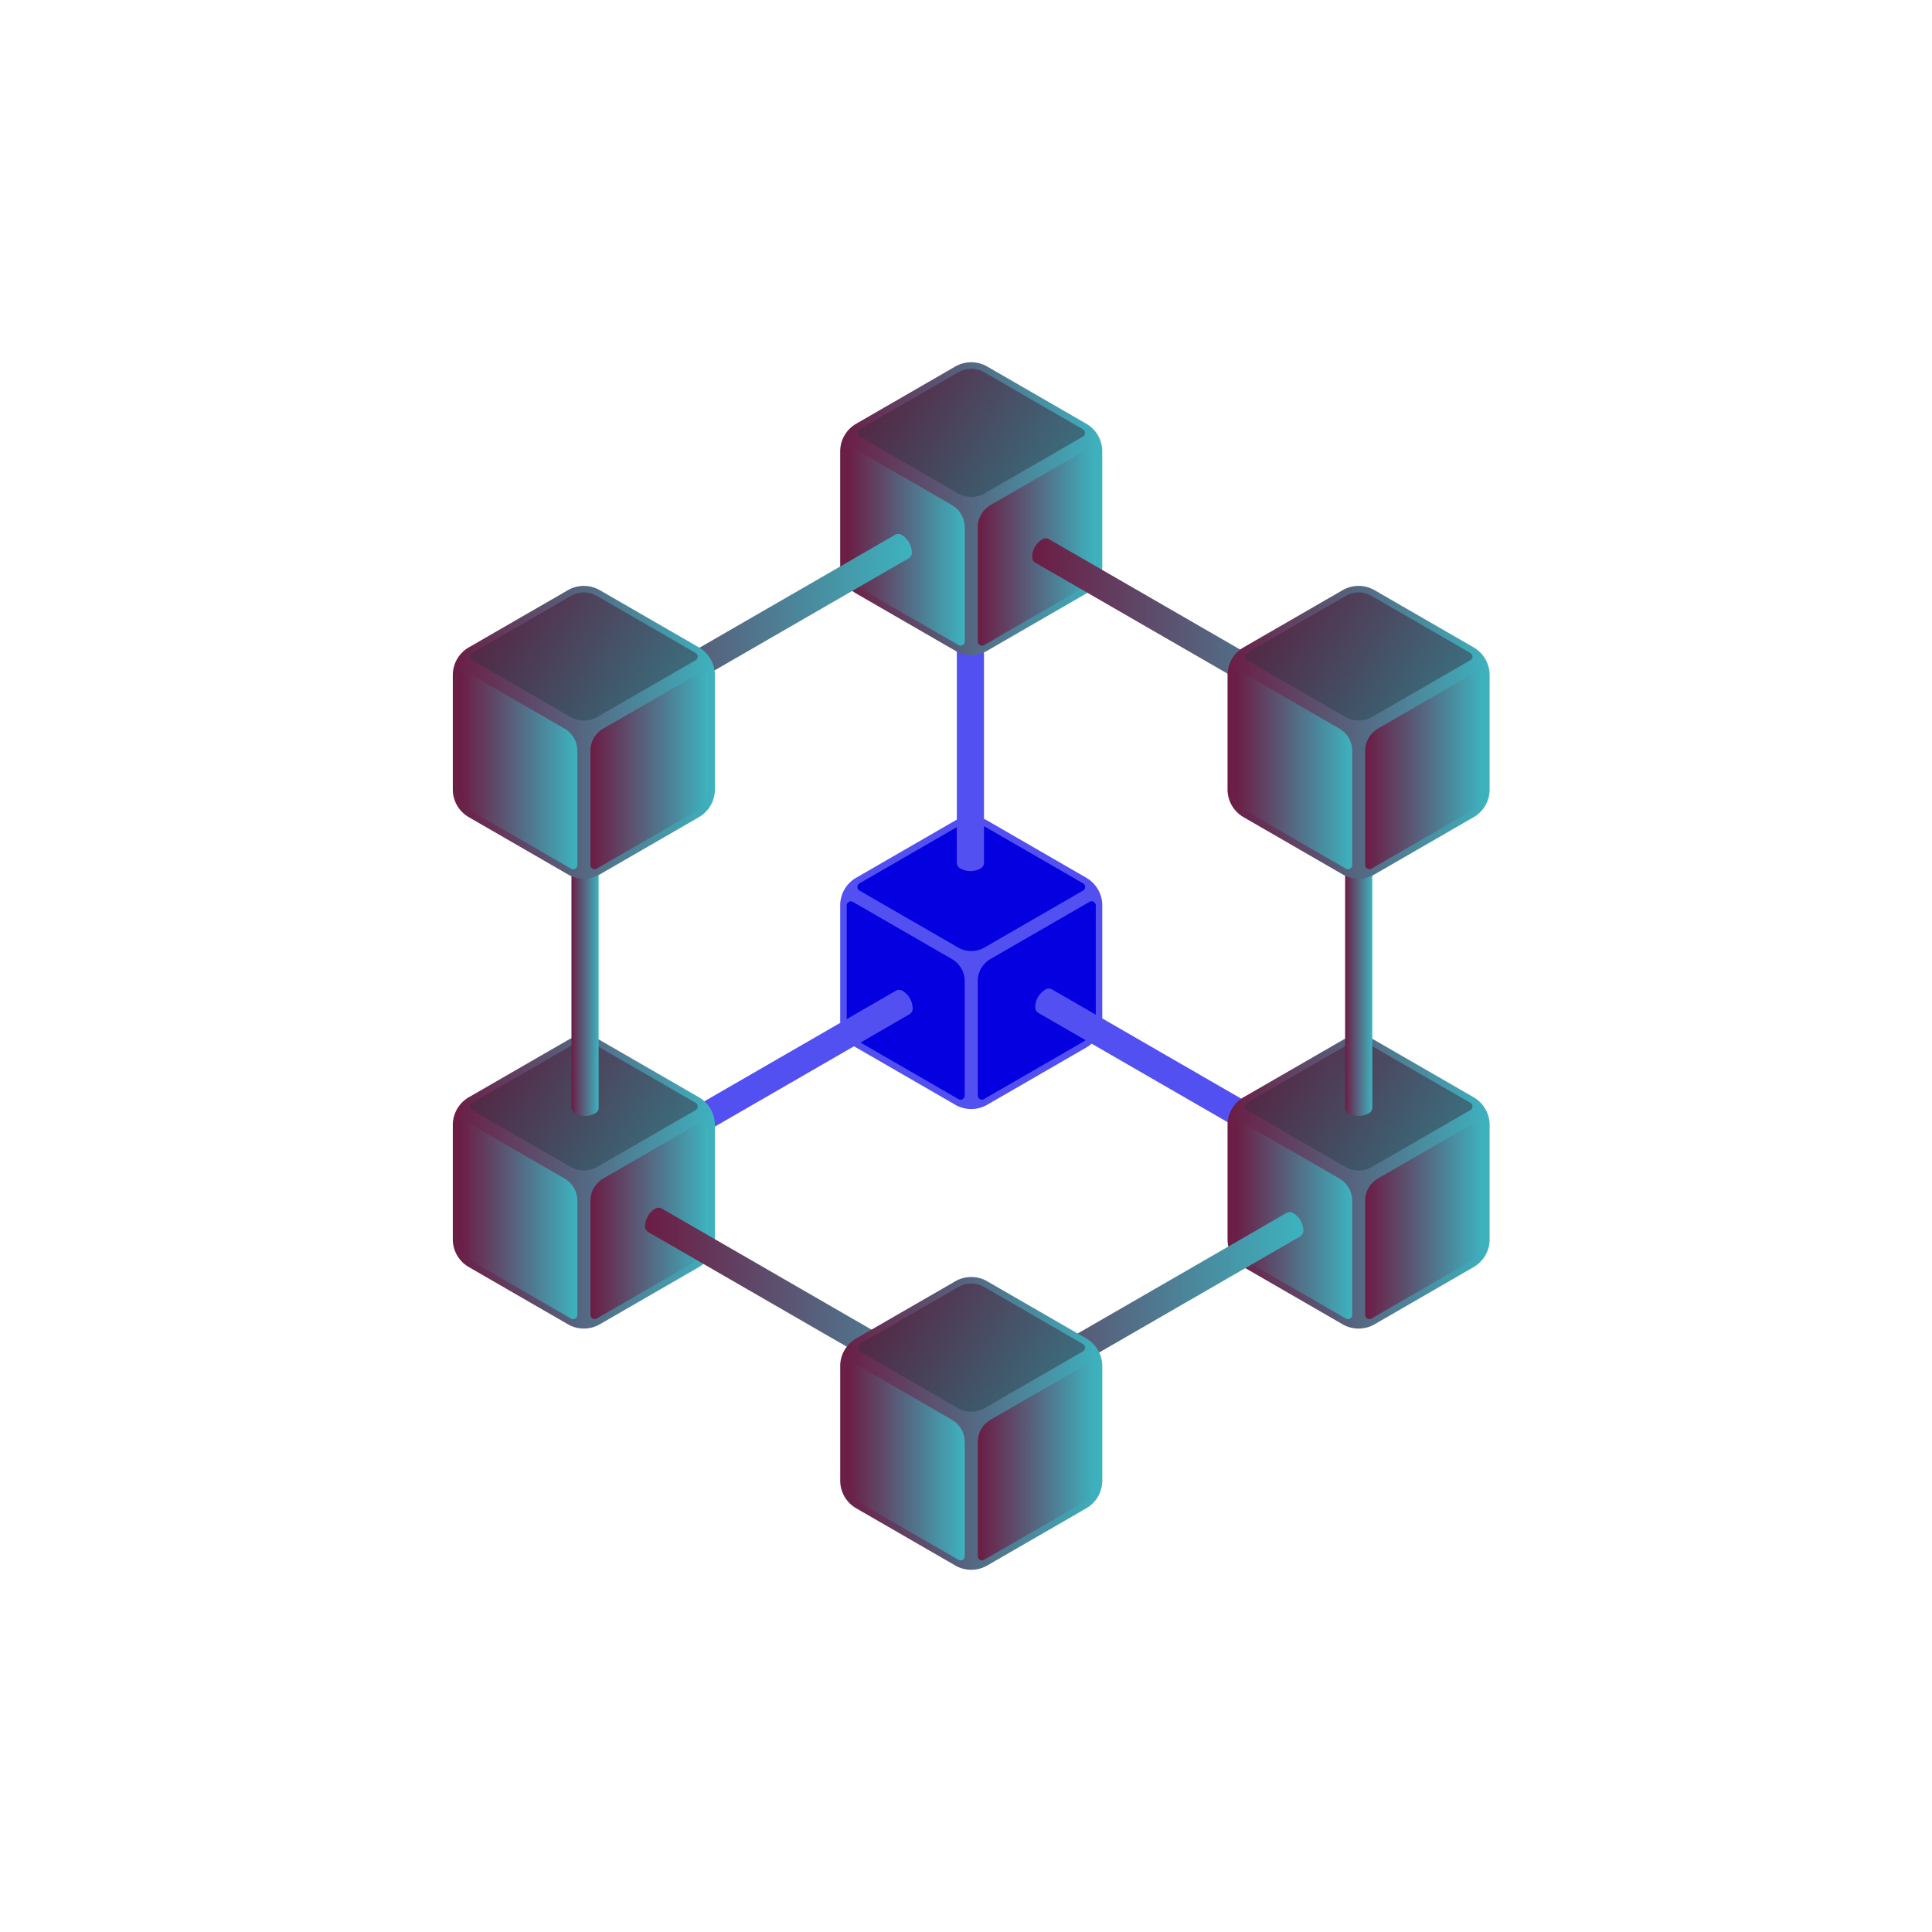 <svg xmlns="http://www.w3.org/2000/svg" xmlns:xlink="http://www.w3.org/1999/xlink" width="64" height="64" fill="none" xmlns:v="https://vecta.io/nano"><style><![CDATA[.B{fill-opacity:.5}.C{fill:#5350f2}]]></style><path d="M27.832 29.994c0-.186.049-.369.142-.53a1.06 1.06 0 0 1 .388-.388l3.281-1.895c.161-.093.344-.142.53-.142s.369.049.53.142l3.281 1.895a1.06 1.06 0 0 1 .388.388c.093.161.142.344.142.53v3.789c0 .186-.049.369-.142.53s-.227.295-.388.388l-3.281 1.895c-.161.093-.344.142-.53.142s-.369-.049-.53-.142l-3.281-1.895c-.161-.093-.295-.227-.388-.388s-.142-.344-.142-.53v-3.789z" class="C"/><path d="M28.471 29.263l3.281-1.895a.85.85 0 0 1 .845 0l3.281 1.895c.021.012.038.029.05.05a.14.14 0 0 1 .018.069.14.14 0 0 1-.018.069c-.012.021-.029.038-.05.05l-3.281 1.895c-.129.071-.275.108-.422.108s-.293-.037-.422-.108l-3.281-1.895c-.021-.012-.038-.029-.05-.05a.14.14 0 0 1-.018-.069.14.14 0 0 1 .018-.069c.012-.021.029-.038.05-.05zm3.486 7.027c0 .037-.015.072-.041.098s-.061.04-.097.041c-.024 0-.048-.007-.068-.019l-3.281-1.894a.85.85 0 0 1-.309-.309c-.074-.128-.113-.274-.113-.422v-3.789c0-.037.015-.072.041-.097s.061-.04.097-.041c.024 0 .048.007.068.019l3.281 1.894a.85.85 0 0 1 .309.309c.074.128.113.274.114.422v3.789zm4.343-2.507c0 .148-.039.294-.114.422s-.181.235-.309.309l-3.281 1.894c-.021.012-.044.019-.068.019-.036 0-.072-.015-.097-.041s-.04-.061-.041-.098v-3.789a.85.85 0 0 1 .422-.731l3.281-1.894c.021-.012.044-.019.068-.019.036 0 .072.015.097.041s.041.061.041.097v3.789z" fill="#0500df"/><path d="M32.596 19.669v8.927c-.004.039-.018.077-.041.109s-.054.058-.09.074c-.099.05-.208.076-.318.076a.7.7 0 0 1-.318-.076c-.037-.016-.068-.042-.092-.075s-.037-.071-.041-.111v-8.926l.9.002z" class="C"/><path d="M32.463 19.484c.039.013.072.038.096.07s.037.072.037.113-.012.08-.036.114-.057.058-.095.072a.7.7 0 0 1-.637 0c-.038-.013-.072-.038-.096-.07s-.037-.072-.037-.113.012-.08.036-.114.057-.058.095-.072a.7.7 0 0 1 .637 0z" fill="url(#A)"/><path d="M17.602 39.79l12.089-6.979c.036-.017.075-.023.115-.019s.077.018.109.041a.7.7 0 0 1 .318.551c.004.04-.002.08-.019.117s-.043.068-.075.091L18.05 40.571l-.448-.781z" class="C"/><path d="M17.508 39.998a.19.19 0 0 1 .319-.186.7.7 0 0 1 .318.551.19.19 0 0 1-.318.186.7.7 0 0 1-.225-.237c-.055-.096-.087-.204-.093-.314z" fill="url(#B)"/><path d="M15 37.266a1.06 1.06 0 0 1 .53-.918l3.281-1.894a1.06 1.06 0 0 1 .53-.142c.186 0 .369.049.53.142l3.281 1.894a1.06 1.06 0 0 1 .388.388c.093.161.142.344.142.53v3.789c0 .186-.049.369-.142.53s-.227.295-.388.388l-3.281 1.895c-.161.093-.344.142-.53.142s-.369-.049-.53-.142l-3.281-1.895a1.06 1.06 0 0 1-.388-.388c-.093-.161-.142-.344-.142-.53v-3.789z" fill="url(#C)"/><use xlink:href="#m" fill="url(#D)" class="B"/><path d="M19.125 43.561c0 .037-.015.072-.041.097s-.061.041-.097.041c-.024 0-.048-.007-.068-.019l-3.281-1.894c-.128-.074-.235-.181-.309-.309s-.113-.274-.113-.422v-3.789c0-.036.015-.071.041-.097a.14.14 0 0 1 .097-.041c.024 0 .048.006.068.019l3.281 1.894c.128.074.235.181.309.309a.85.85 0 0 1 .113.422v3.789z" fill="url(#E)"/><path d="M23.468 41.054c0 .148-.039.294-.113.422s-.181.235-.309.309l-3.281 1.894c-.021.012-.044.019-.068.019-.037 0-.072-.015-.097-.041s-.04-.061-.041-.097v-3.789c0-.148.039-.294.113-.422s.181-.235.309-.309l3.281-1.894c.021-.012.044-.019.068-.019.037 0 .071.015.097.041s.04.061.041.097v3.789z" fill="url(#F)"/><path d="M34 47.007l-12.089-6.979c-.036-.017-.076-.023-.115-.02s-.077.018-.109.041a.7.7 0 0 0-.225.237c-.055.096-.087.203-.093.314-.004.04.002.08.019.117s.043.068.076.091l12.089 6.98.448-.781h0z" fill="url(#G)"/><path d="M34.094 47.215c0-.204-.143-.287-.318-.186a.7.7 0 0 0-.319.551.19.19 0 0 0 .319.186.7.7 0 0 0 .318-.551z" fill="url(#H)"/><path d="M46.925 39.747l-12.089-6.979c-.036-.016-.075-.023-.115-.019s-.077.018-.109.041a.7.7 0 0 0-.318.551c-.004.04.002.08.019.117s.043.068.075.091l12.089 6.979.448-.781z" class="C"/><path d="M47.02 39.954c0-.204-.142-.287-.318-.186a.7.7 0 0 0-.319.551.19.19 0 0 0 .319.186.7.7 0 0 0 .318-.551z" fill="url(#I)"/><path d="M40.664 37.266c0-.186.049-.369.142-.53s.227-.295.388-.388l3.281-1.894c.161-.093.344-.142.53-.142a1.06 1.06 0 0 1 .53.142l3.281 1.894c.161.093.295.227.388.388s.142.344.142.53v3.789a1.06 1.06 0 0 1-.53.919l-3.281 1.895c-.161.093-.344.142-.53.142s-.369-.049-.53-.142l-3.281-1.895c-.161-.093-.295-.227-.388-.388s-.142-.344-.142-.53v-3.789z" fill="url(#J)"/><use xlink:href="#m" x="25.664" fill="url(#D)" class="B"/><path d="M44.793 43.561c0 .037-.015.072-.041.097s-.061.041-.097.041c-.024 0-.048-.007-.068-.019l-3.281-1.894c-.128-.074-.235-.181-.309-.309s-.113-.274-.113-.422v-3.789c0-.036.015-.071.041-.097s.061-.04.097-.041c.024 0 .048.007.068.019l3.281 1.894c.128.074.235.181.309.309s.113.274.114.422v3.789z" fill="url(#K)"/><path d="M49.132 41.054c0 .148-.039.294-.113.422s-.181.235-.309.309l-3.281 1.894c-.021.012-.044.019-.068.019-.037 0-.072-.015-.097-.041s-.041-.061-.041-.098v-3.789c0-.148.039-.294.113-.422s.181-.235.309-.309l3.281-1.894c.021-.012.044-.019.068-.019.036 0 .071.015.097.041s.04.061.041.097v3.789z" fill="url(#L)"/><path d="M30.543 47.151l12.089-6.979c.036-.017.076-.023.115-.019s.077.018.109.041a.7.7 0 0 1 .319.551c.004.04-.002.08-.019.117s-.043.068-.075.091l-12.089 6.979-.448-.781h0z" fill="url(#M)"/><path d="M30.449 47.359c0-.204.143-.287.319-.186a.7.7 0 0 1 .318.551.19.19 0 0 1-.318.186.7.7 0 0 1-.319-.551h0z" fill="url(#N)" class="B"/><path d="M27.832 45.257c0-.186.049-.369.142-.53a1.06 1.06 0 0 1 .388-.388l3.281-1.894a1.06 1.06 0 0 1 1.061 0l3.281 1.894a1.06 1.06 0 0 1 .388.388c.093.161.142.344.142.53v3.789c0 .186-.049.369-.142.53s-.227.295-.388.388l-3.281 1.895c-.161.093-.344.142-.53.142s-.369-.049-.53-.142l-3.281-1.895c-.161-.093-.295-.227-.388-.388s-.142-.344-.142-.53v-3.789z" fill="url(#O)"/><path d="M28.471 44.525l3.281-1.895c.128-.074.274-.113.422-.113s.294.039.422.113l3.281 1.895c.021.012.038.029.05.05s.019.045.019.069-.006.048-.019.069-.029.038-.05.05l-3.281 1.895c-.129.071-.275.108-.422.108s-.293-.037-.422-.108l-3.281-1.895c-.021-.012-.038-.029-.05-.05s-.018-.045-.018-.069.006-.048.018-.069.029-.038.05-.05z" fill="url(#P)" class="B"/><path d="M31.957 51.552c0 .037-.015.072-.041.097s-.061.041-.097.041c-.024 0-.048-.007-.068-.019l-3.281-1.895c-.128-.074-.235-.181-.309-.309s-.113-.274-.113-.422v-3.789c0-.036.015-.071.041-.097s.061-.04.097-.041c.024 0 .048.007.068.019l3.281 1.895c.128.074.235.181.309.309s.113.274.114.422v3.789z" fill="url(#Q)"/><path d="M36.3 49.046c0 .148-.039.294-.113.422a.85.85 0 0 1-.309.309l-3.281 1.894c-.021.012-.044.019-.068.019-.036 0-.072-.015-.097-.041s-.04-.061-.041-.097v-3.789a.85.85 0 0 1 .113-.422c.074-.128.181-.235.309-.309l3.281-1.894c.021-.012.044-.019.068-.019.036 0 .071.015.097.041s.04.061.041.097v3.789z" fill="url(#R)"/><path d="M45.459 27.781v8.926c-.004.039-.018.077-.041.109s-.054.058-.09.074c-.099.05-.208.076-.318.076a.7.7 0 0 1-.318-.076c-.037-.016-.068-.042-.092-.075s-.038-.071-.041-.111v-8.926l.9.002z" fill="url(#S)"/><path d="M45.326 27.596c.038.013.072.038.096.07s.037.072.037.113-.012.08-.036.114-.057.058-.095.071a.7.7 0 0 1-.636 0c-.039-.013-.072-.038-.096-.071s-.037-.073-.037-.113.012-.08.036-.114.057-.058.095-.072a.7.7 0 0 1 .637 0z" fill="url(#T)"/><path d="M19.83 27.781v8.926c-.004.039-.018.077-.041.109s-.054.058-.09.074a.7.7 0 0 1-.636 0c-.037-.016-.068-.042-.092-.075s-.038-.071-.041-.111v-8.926l.9.002z" fill="url(#U)"/><path d="M19.697 27.596c.039.013.072.038.096.07s.037.072.037.113-.012.08-.036.114-.057.058-.095.071a.7.7 0 0 1-.636 0c-.039-.013-.072-.038-.096-.071s-.037-.073-.037-.113.012-.08.036-.114.057-.058.095-.072a.7.7 0 0 1 .636 0z" fill="url(#V)"/><path d="M27.832 14.955a1.06 1.06 0 0 1 .53-.918l3.281-1.895c.161-.093.344-.142.53-.142s.369.049.53.142l3.281 1.894c.161.093.295.227.388.388a1.06 1.06 0 0 1 .142.53v3.789a1.06 1.06 0 0 1-.53.918l-3.281 1.895c-.161.093-.344.142-.53.142s-.369-.049-.53-.142l-3.281-1.895a1.06 1.06 0 0 1-.388-.388c-.093-.161-.142-.344-.142-.53v-3.789z" fill="url(#W)"/><path d="M28.471 14.223l3.281-1.895c.128-.074.274-.113.422-.113s.294.039.422.113l3.281 1.895c.021.012.038.029.05.05s.018.045.018.069-.006.048-.018.069-.029.038-.05.05l-3.281 1.894c-.129.071-.275.108-.422.108s-.293-.037-.422-.108l-3.281-1.894c-.021-.012-.038-.029-.05-.05s-.018-.045-.018-.069.006-.048.018-.069.029-.038.05-.05z" fill="url(#X)" class="B"/><path d="M31.957 21.25c0 .037-.015.072-.041.097s-.061.04-.097.041c-.024 0-.048-.007-.068-.019l-3.281-1.894c-.128-.074-.235-.181-.309-.309s-.113-.274-.113-.422v-3.789c0-.036.015-.071.041-.097s.061-.04.097-.041c.024 0 .048.007.068.019l3.281 1.895c.128.074.235.181.309.309s.113.274.114.422v3.789z" fill="url(#Y)"/><path d="M36.301 18.744a.85.85 0 0 1-.114.422c-.074.128-.181.235-.309.309l-3.281 1.894c-.021.012-.044.019-.068.019-.037 0-.072-.015-.097-.041s-.041-.061-.041-.097v-3.789a.85.85 0 0 1 .114-.422c.074-.128.181-.235.309-.309l3.281-1.895c.021-.012.044-.019.068-.019.036 0 .072.015.097.041s.04.061.041.097v3.789z" fill="url(#Z)"/><path d="M17.574 24.688l12.089-6.979c.036-.016.076-.023.115-.019s.077.018.109.041a.7.7 0 0 1 .225.237c.055.096.087.203.093.314.004.04-.002.08-.019.117s-.043.068-.075.091l-12.089 6.979-.448-.781z" fill="url(#a)"/><path d="M17.481 24.896c0-.204.143-.287.318-.186a.7.7 0 0 1 .319.551c0 .204-.143.287-.319.186a.7.7 0 0 1-.318-.551z" fill="url(#b)"/><path d="M46.824 24.832l-12.089-6.979c-.036-.016-.076-.023-.115-.019s-.077.018-.109.041a.7.7 0 0 0-.319.551c-.004.04.002.08.019.117s.043.068.075.091l12.089 6.979.448-.781z" fill="url(#c)"/><path d="M46.918 25.04c0-.204-.142-.287-.319-.186a.7.7 0 0 0-.318.551.19.19 0 0 0 .319.186.7.7 0 0 0 .319-.551h0z" fill="url(#d)"/><path d="M15 22.363c0-.186.049-.369.142-.53s.227-.295.388-.388l3.281-1.894c.161-.093.344-.142.53-.142s.369.049.53.142l3.281 1.894c.161.093.295.227.388.388s.142.344.142.53v3.789c0 .186-.049.369-.142.53a1.06 1.06 0 0 1-.388.388l-3.281 1.895c-.161.093-.344.142-.53.142s-.369-.049-.53-.142L15.53 27.07a1.06 1.06 0 0 1-.53-.918v-3.789z" fill="url(#e)"/><use xlink:href="#n" fill="url(#f)" class="B"/><path d="M19.125 28.658c0 .037-.015.072-.041.097s-.061.04-.097.041c-.024 0-.048-.007-.068-.019l-3.281-1.895c-.128-.074-.235-.181-.309-.309a.85.85 0 0 1-.113-.422v-3.789c0-.037.015-.072.041-.097s.061-.04.097-.041c.024 0 .048.006.068.019l3.281 1.894c.128.074.235.181.309.309s.113.274.113.422v3.789z" fill="url(#g)"/><path d="M23.468 26.151a.85.85 0 0 1-.113.422c-.074.128-.181.235-.309.309l-3.281 1.894c-.021.012-.044.019-.068.019-.037 0-.072-.015-.097-.041s-.04-.061-.041-.097v-3.789c0-.148.039-.294.113-.422s.181-.235.309-.309l3.281-1.894c.021-.012.044-.019.068-.019.037 0 .072.015.097.041s.04.061.041.097v3.789z" fill="url(#h)"/><path d="M40.664 22.363c0-.186.049-.369.142-.53s.227-.295.388-.388l3.281-1.894c.161-.093.344-.142.53-.142s.369.049.53.142l3.281 1.894a1.06 1.06 0 0 1 .53.918v3.789a1.06 1.06 0 0 1-.53.918l-3.281 1.895c-.161.093-.344.142-.53.142s-.369-.049-.53-.142l-3.281-1.895a1.06 1.06 0 0 1-.388-.388c-.093-.161-.142-.344-.142-.53v-3.789z" fill="url(#i)"/><use xlink:href="#n" x="25.664" fill="url(#j)" class="B"/><path d="M44.793 28.658c0 .037-.015.072-.041.097s-.061.04-.097.041c-.024 0-.048-.006-.068-.019l-3.281-1.895c-.128-.074-.235-.181-.309-.309s-.113-.274-.113-.422v-3.789c0-.037.015-.072.041-.097s.061-.041.097-.041c.024 0 .048.007.068.019l3.281 1.894c.128.074.235.181.309.309s.113.274.113.422v3.789z" fill="url(#k)"/><path d="M49.132 26.151c0 .148-.039.294-.113.422s-.181.235-.309.309l-3.281 1.894c-.021.012-.044.019-.068.019-.037 0-.072-.015-.097-.041s-.041-.061-.041-.098v-3.789c0-.148.039-.294.113-.422s.181-.235.309-.309l3.281-1.894c.021-.012.044-.019.068-.019.036 0 .072.015.097.041s.041.061.041.097v3.789z" fill="url(#l)"/><defs><linearGradient id="A" x1="32.146" y1="19.408" x2="32.146" y2="19.929" xlink:href="#o"><stop stop-color="#06090d"/><stop offset="1" stop-color="#142739"/></linearGradient><linearGradient id="B" x1="17.826" y1="39.769" x2="17.826" y2="40.592" xlink:href="#o"><stop stop-color="#06090d"/><stop offset="1" stop-color="#142739"/></linearGradient><linearGradient id="C" x1="15" y1="39.16" x2="23.684" y2="39.16" xlink:href="#o"><stop stop-color="#6c1c44"/><stop offset="1" stop-color="#3db3bf"/></linearGradient><linearGradient id="D" x1="22.711" y1="40.144" x2="22.367" y2="34.138" xlink:href="#o"><stop stop-color="#1e575d"/><stop offset="1" stop-color="#4d1430"/></linearGradient><linearGradient id="E" x1="15.215" y1="40.414" x2="19.125" y2="40.414" xlink:href="#o"><stop stop-color="#6c1c44"/><stop offset="1" stop-color="#3db3bf"/></linearGradient><linearGradient id="F" x1="19.559" y1="40.414" x2="23.468" y2="40.414" xlink:href="#o"><stop stop-color="#6c1c44"/><stop offset="1" stop-color="#3db3bf"/></linearGradient><linearGradient id="G" x1="21.367" y1="43.898" x2="34" y2="43.898" xlink:href="#o"><stop stop-color="#6c1c44"/><stop offset="1" stop-color="#3db3bf"/></linearGradient><linearGradient id="H" x1="33.457" y1="47.397" x2="34.094" y2="47.397" xlink:href="#o"><stop stop-color="#6c1c44"/><stop offset="1" stop-color="#3db3bf"/></linearGradient><linearGradient id="I" x1="46.383" y1="40.137" x2="47.02" y2="40.137" xlink:href="#o"><stop stop-color="#6c1c44"/><stop offset="1" stop-color="#3db3bf"/></linearGradient><linearGradient id="J" x1="40.664" y1="39.16" x2="49.348" y2="39.16" xlink:href="#o"><stop stop-color="#6c1c44"/><stop offset="1" stop-color="#3db3bf"/></linearGradient><linearGradient id="K" x1="40.883" y1="40.414" x2="44.793" y2="40.414" xlink:href="#o"><stop stop-color="#6c1c44"/><stop offset="1" stop-color="#3db3bf"/></linearGradient><linearGradient id="L" x1="45.223" y1="40.414" x2="49.133" y2="40.414" xlink:href="#o"><stop stop-color="#6c1c44"/><stop offset="1" stop-color="#3db3bf"/></linearGradient><linearGradient id="M" x1="30.543" y1="44.041" x2="43.176" y2="44.041" xlink:href="#o"><stop stop-color="#6c1c44"/><stop offset="1" stop-color="#3db3bf"/></linearGradient><linearGradient id="N" x1="31.052" y1="48.218" x2="30.901" y2="47.071" xlink:href="#o"><stop stop-color="#1e575d"/><stop offset="1" stop-color="#4d1430"/></linearGradient><linearGradient id="O" x1="27.832" y1="47.151" x2="36.516" y2="47.151" xlink:href="#o"><stop stop-color="#6c1c44"/><stop offset="1" stop-color="#3db3bf"/></linearGradient><linearGradient id="P" x1="35.543" y1="48.135" x2="35.199" y2="42.129" xlink:href="#o"><stop stop-color="#1e575d"/><stop offset="1" stop-color="#4d1430"/></linearGradient><linearGradient id="Q" x1="28.047" y1="48.405" x2="31.957" y2="48.405" xlink:href="#o"><stop stop-color="#6c1c44"/><stop offset="1" stop-color="#3db3bf"/></linearGradient><linearGradient id="R" x1="32.391" y1="48.405" x2="36.3" y2="48.405" xlink:href="#o"><stop stop-color="#6c1c44"/><stop offset="1" stop-color="#3db3bf"/></linearGradient><linearGradient id="S" x1="44.559" y1="32.373" x2="45.459" y2="32.373" xlink:href="#o"><stop stop-color="#6c1c44"/><stop offset="1" stop-color="#3db3bf"/></linearGradient><linearGradient id="T" x1="45.009" y1="27.519" x2="45.009" y2="28.041" xlink:href="#o"><stop stop-color="#06090d"/><stop offset="1" stop-color="#142739"/></linearGradient><linearGradient id="U" x1="18.93" y1="32.373" x2="19.83" y2="32.373" xlink:href="#o"><stop stop-color="#6c1c44"/><stop offset="1" stop-color="#3db3bf"/></linearGradient><linearGradient id="V" x1="19.38" y1="27.519" x2="19.38" y2="28.041" xlink:href="#o"><stop stop-color="#06090d"/><stop offset="1" stop-color="#142739"/></linearGradient><linearGradient id="W" x1="27.832" y1="16.849" x2="36.516" y2="16.849" xlink:href="#o"><stop stop-color="#6c1c44"/><stop offset="1" stop-color="#3db3bf"/></linearGradient><linearGradient id="X" x1="35.543" y1="17.833" x2="35.199" y2="11.827" xlink:href="#o"><stop stop-color="#1e575d"/><stop offset="1" stop-color="#4d1430"/></linearGradient><linearGradient id="Y" x1="28.047" y1="18.103" x2="31.957" y2="18.103" xlink:href="#o"><stop stop-color="#6c1c44"/><stop offset="1" stop-color="#3db3bf"/></linearGradient><linearGradient id="Z" x1="32.391" y1="18.103" x2="36.301" y2="18.103" xlink:href="#o"><stop stop-color="#6c1c44"/><stop offset="1" stop-color="#3db3bf"/></linearGradient><linearGradient id="a" x1="17.574" y1="21.579" x2="30.207" y2="21.579" xlink:href="#o"><stop stop-color="#6c1c44"/><stop offset="1" stop-color="#3db3bf"/></linearGradient><linearGradient id="b" x1="17.481" y1="25.079" x2="18.117" y2="25.079" xlink:href="#o"><stop stop-color="#6c1c44"/><stop offset="1" stop-color="#3db3bf"/></linearGradient><linearGradient id="c" x1="34.191" y1="21.723" x2="46.824" y2="21.723" xlink:href="#o"><stop stop-color="#6c1c44"/><stop offset="1" stop-color="#3db3bf"/></linearGradient><linearGradient id="d" x1="46.6" y1="24.811" x2="46.6" y2="25.634" xlink:href="#o"><stop stop-color="#06090d"/><stop offset="1" stop-color="#142739"/></linearGradient><linearGradient id="e" x1="15" y1="24.257" x2="23.684" y2="24.257" xlink:href="#o"><stop stop-color="#6c1c44"/><stop offset="1" stop-color="#3db3bf"/></linearGradient><linearGradient id="f" x1="22.711" y1="25.24" x2="22.367" y2="19.235" xlink:href="#o"><stop stop-color="#1e575d"/><stop offset="1" stop-color="#4d1430"/></linearGradient><linearGradient id="g" x1="15.215" y1="25.51" x2="19.125" y2="25.51" xlink:href="#o"><stop stop-color="#6c1c44"/><stop offset="1" stop-color="#3db3bf"/></linearGradient><linearGradient id="h" x1="19.559" y1="25.51" x2="23.468" y2="25.51" xlink:href="#o"><stop stop-color="#6c1c44"/><stop offset="1" stop-color="#3db3bf"/></linearGradient><linearGradient id="i" x1="40.664" y1="24.257" x2="49.348" y2="24.257" xlink:href="#o"><stop stop-color="#6c1c44"/><stop offset="1" stop-color="#3db3bf"/></linearGradient><linearGradient id="j" x1="22.71" y1="25.24" x2="22.367" y2="19.235" xlink:href="#o"><stop stop-color="#1e575d"/><stop offset="1" stop-color="#4d1430"/></linearGradient><linearGradient id="k" x1="40.883" y1="25.51" x2="44.793" y2="25.51" xlink:href="#o"><stop stop-color="#6c1c44"/><stop offset="1" stop-color="#3db3bf"/></linearGradient><linearGradient id="l" x1="45.223" y1="25.51" x2="49.133" y2="25.51" xlink:href="#o"><stop stop-color="#6c1c44"/><stop offset="1" stop-color="#3db3bf"/></linearGradient><path id="m" d="M15.639 36.534l3.281-1.894c.128-.074.274-.113.422-.113s.294.039.422.113l3.281 1.894c.021.012.038.029.05.05s.018.045.018.069-.006.048-.018.069-.029.038-.05.05l-3.281 1.895c-.129.071-.275.108-.422.108s-.293-.037-.422-.108l-3.281-1.895c-.021-.012-.038-.029-.05-.05s-.018-.045-.018-.069.006-.048.018-.069.029-.038.05-.05z"/><path id="n" d="M15.639 21.631l3.281-1.894c.128-.074.274-.113.422-.113s.294.039.422.113l3.281 1.894c.021.012.038.029.05.05s.018.045.018.069-.006.048-.018.069-.029.038-.05.05l-3.281 1.894c-.13.071-.275.108-.422.108s-.293-.037-.422-.108l-3.281-1.894c-.021-.012-.038-.029-.05-.05s-.018-.045-.018-.069.006-.048.018-.069.029-.038.05-.05z"/><linearGradient id="o" gradientUnits="userSpaceOnUse"/></defs></svg>